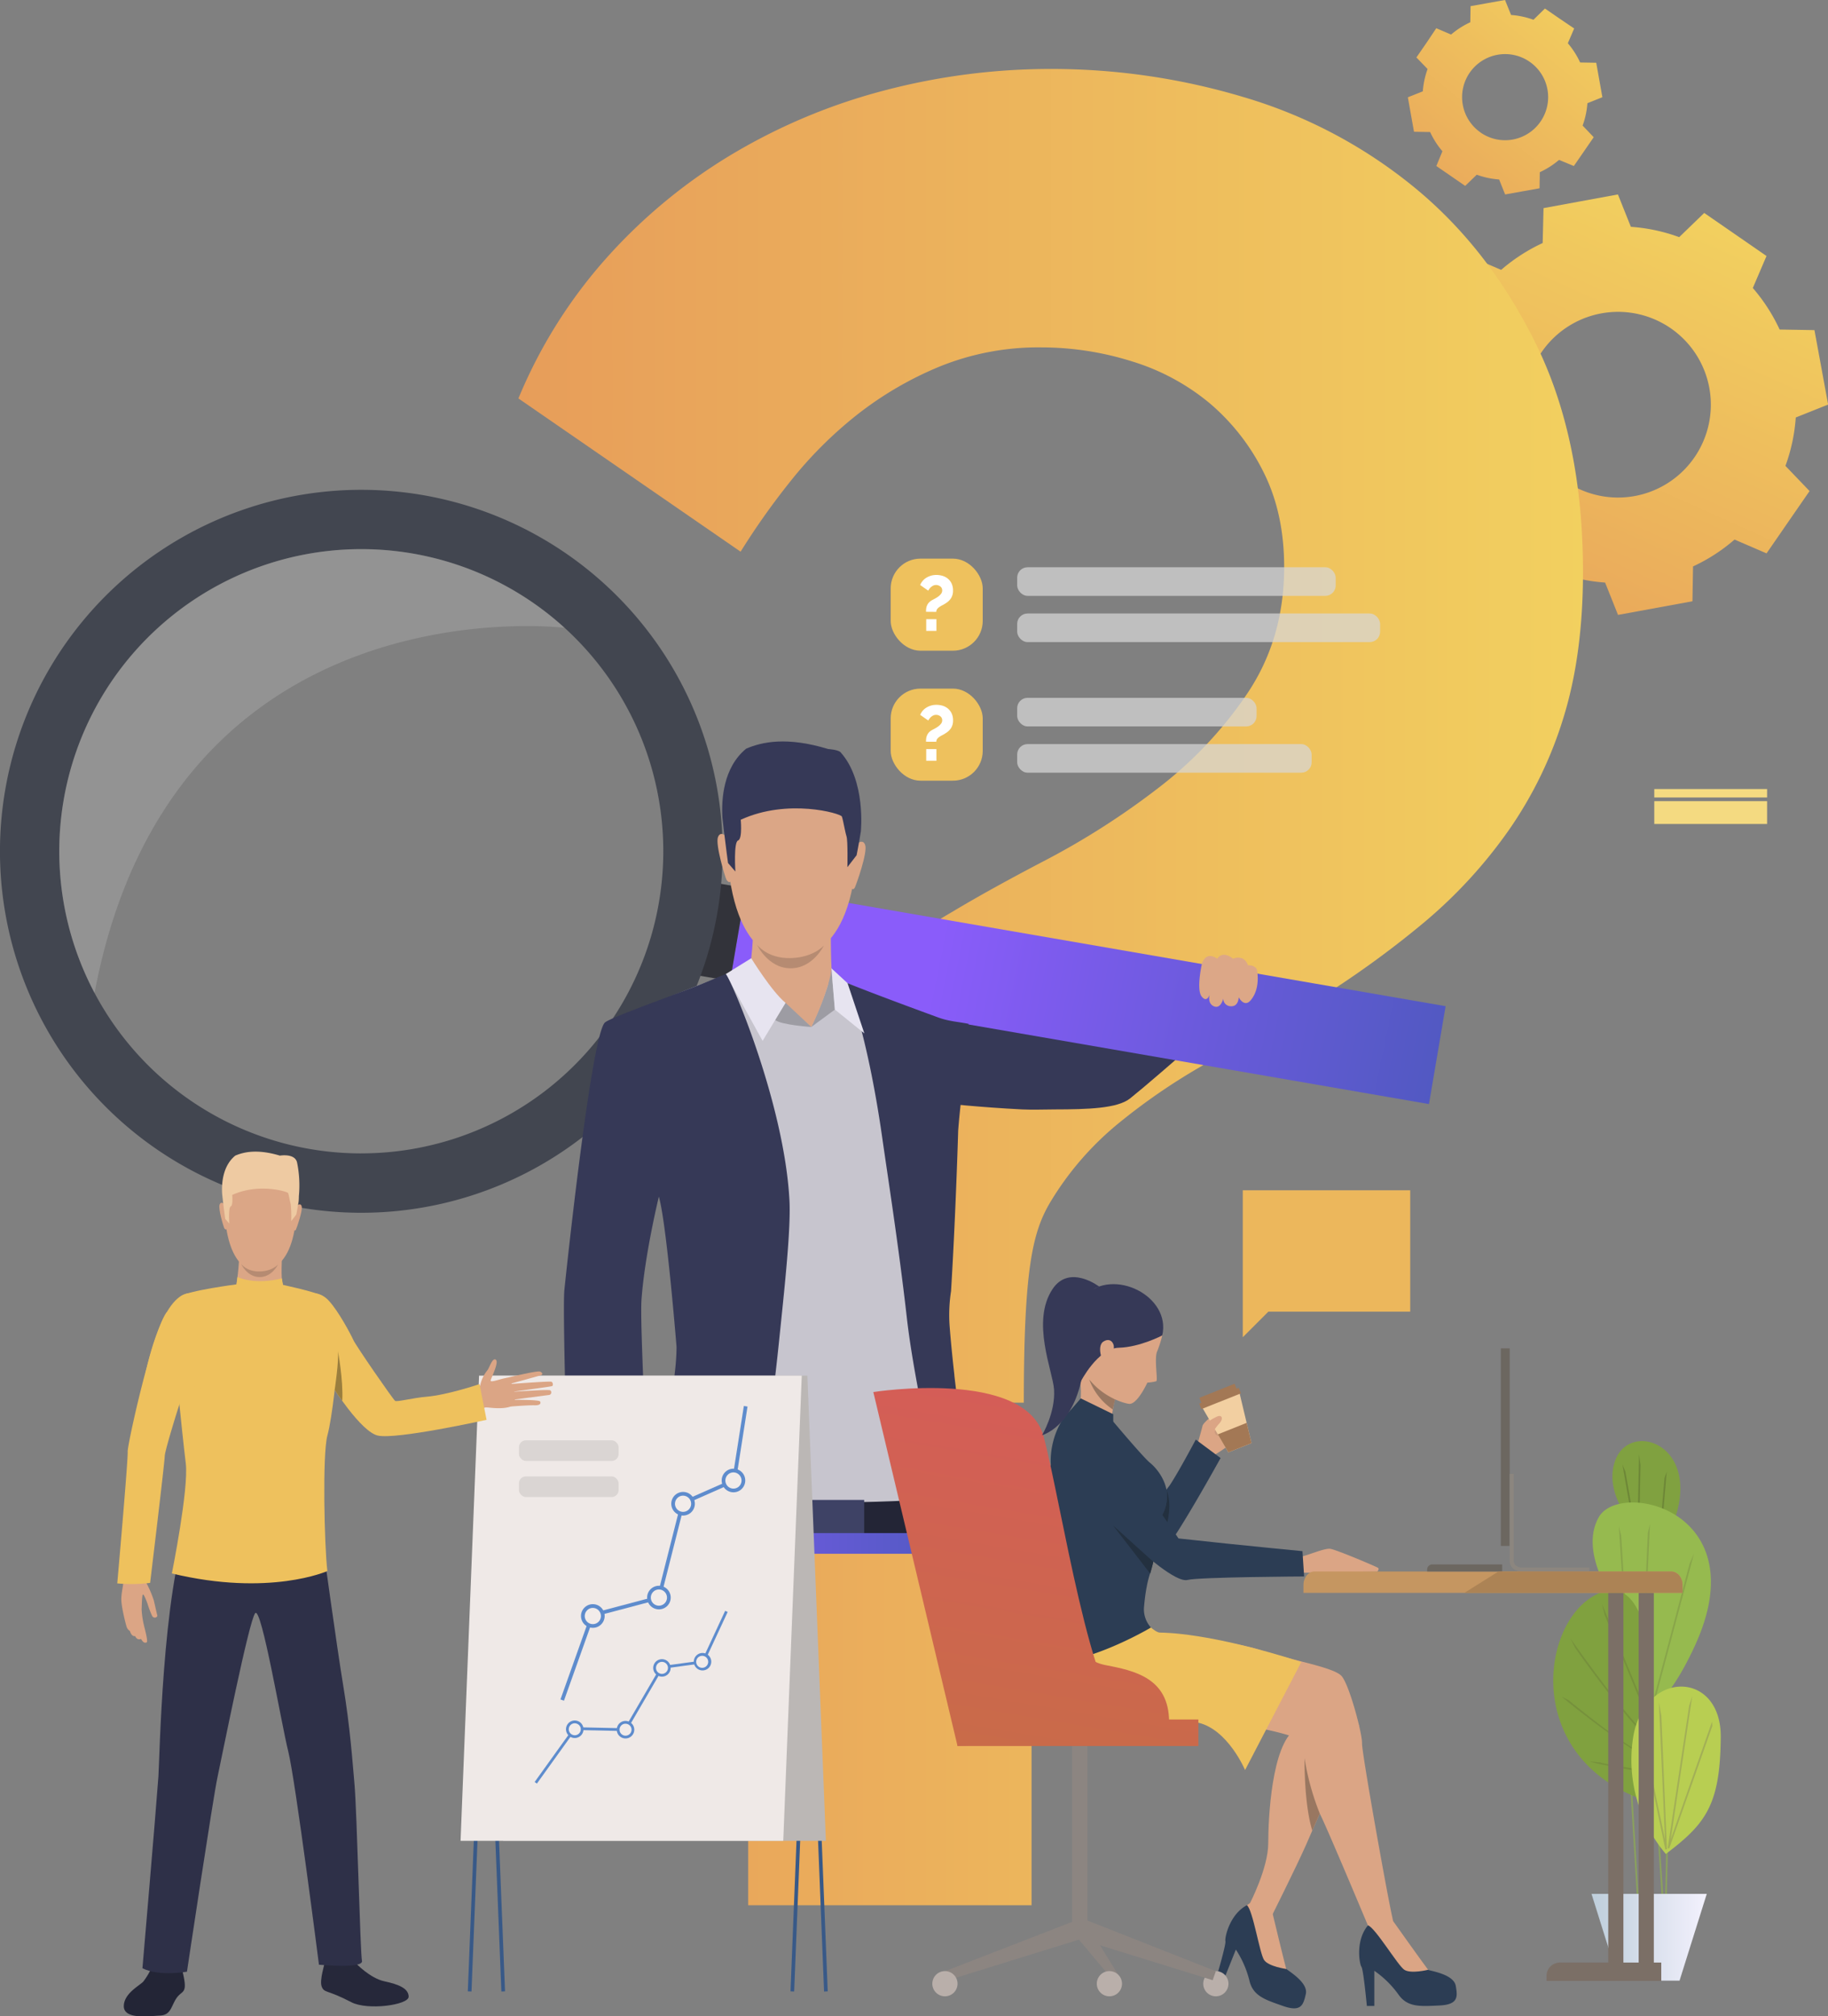 <svg viewBox="0 0 594.85 655.86" xmlns="http://www.w3.org/2000/svg" xmlns:xlink="http://www.w3.org/1999/xlink"><rect x="0" y="0" width="594.85" height="655.86" fill="#808080" stroke="none"/><filter id="a" color-interpolation-filters="sRGB" filterUnits="userSpaceOnUse" height="32766" width="37.5" x="517.89" y="-8519.93"><feFlood flood-color="#fff" result="bg"/><feBlend in="SourceGraphic" in2="bg"/></filter><mask id="b" height="32766" maskUnits="userSpaceOnUse" width="37.5" x="517.89" y="-8519.93"><g filter="url(#a)"/></mask><linearGradient id="c" gradientUnits="userSpaceOnUse" x1="517.89" x2="555.4" y1="630.15" y2="630.15"><stop offset="0" stop-color="#fff"/><stop offset=".99"/></linearGradient><linearGradient id="d" gradientUnits="userSpaceOnUse" x1="482.4" x2="554.33" y1="229.84" y2="69.6"><stop offset="0" stop-color="#e79d5a"/><stop offset="1" stop-color="#f2d05f"/></linearGradient><linearGradient id="e" x1="450.87" x2="516.42" xlink:href="#d" y1="79.72" y2="-1.32"/><linearGradient id="f" x1="168.7" x2="515.12" xlink:href="#d" y1="321.09" y2="321.09"/><linearGradient id="g" gradientUnits="userSpaceOnUse" x1="304.33" x2="494.51" y1="313.41" y2="352.26"><stop offset="0" stop-color="#8a5cfa"/><stop offset=".54" stop-color="#655ad6"/><stop offset=".99" stop-color="#4a59ba"/></linearGradient><linearGradient id="h" gradientUnits="userSpaceOnUse" x1="176.27" x2="330.9" y1="502.04" y2="502.04"><stop offset="0" stop-color="#8a5cfa"/><stop offset=".99" stop-color="#4a59ba"/></linearGradient><linearGradient id="i" gradientUnits="userSpaceOnUse" x1="517.89" x2="555.4" y1="630.15" y2="630.15"><stop offset="0" stop-color="#becedb"/><stop offset="1" stop-color="#f3f1fd"/></linearGradient><filter id="j" color-interpolation-filters="sRGB" filterUnits="userSpaceOnUse" height="28.22" width="37.5" x="517.89" y="616.04"><feFlood flood-color="#fff" result="bg"/><feBlend in="SourceGraphic" in2="bg"/></filter><mask id="k" height="28.22" maskUnits="userSpaceOnUse" width="37.5" x="517.89" y="616.04"><g filter="url(#j)" mask="url(#b)"><path d="m555.4 616s-19.5 3.07-19.5 28.22h-9.15l-8.86-28.22z" fill="url(#c)"/></g></mask><linearGradient id="l" gradientUnits="userSpaceOnUse" x1="517.89" x2="555.4" y1="630.15" y2="630.15"><stop offset="0" stop-color="#9d9eaa"/><stop offset=".99" stop-color="#7ab3fb"/></linearGradient><linearGradient id="m" gradientUnits="userSpaceOnUse" x1="347.8" x2="372.08" y1="581.27" y2="436.8"><stop offset="0" stop-color="#c86c48"/><stop offset="1" stop-color="#d75a5a"/></linearGradient><linearGradient id="n" x1="360.11" x2="384.39" xlink:href="#m" y1="583.34" y2="438.87"/><linearGradient id="o" x1="314.71" x2="338.99" xlink:href="#m" y1="575.71" y2="431.24"/><path d="m581 151.54a57.22 57.22 0 0 0 3.36-15.74l10.53-4.2-2.22-12.11-2.23-12.11-11.33-.19a57.68 57.68 0 0 0 -8.73-13.51l4.46-10.41-10.13-7-10.14-7-8.14 7.87a57.16 57.16 0 0 0 -15.73-3.36l-4.21-10.53-12.1 2.22-12.11 2.23-.28 11.35a57.89 57.89 0 0 0 -13.51 8.73l-10.4-4.46-7 10.13-7 10.14 7.87 8.14a57.89 57.89 0 0 0 -3.36 15.73l-10.52 4.21 2.22 12.1 2.22 12.11 11.33.2a57.61 57.61 0 0 0 8.74 13.51l-4.42 10.41 10.14 7 10.13 7 8.14-7.86a58 58 0 0 0 15.74 3.36l4.2 10.52 12.11-2.22 12.11-2.22.19-11.33a57.41 57.41 0 0 0 13.51-8.74l10.41 4.49 7-10.14 7-10.13zm-71.61 4.94a30.19 30.19 0 1 1 42-7.71 30.18 30.18 0 0 1 -42.04 7.71z" fill="url(#d)"/><path d="m515 40.85a26.85 26.85 0 0 0 1.56-7.28l4.87-1.95-1-5.6-1-5.61-5.24-.09a27 27 0 0 0 -4-6.25l2.06-4.81-4.82-3.26-4.69-3.23-3.74 3.66a26.77 26.77 0 0 0 -7.28-1.56l-1.97-4.87-5.61 1-5.6 1-.09 5.24a26.83 26.83 0 0 0 -6.25 4l-4.82-2.06-3.23 4.82-3.24 4.69 3.64 3.76a26.9 26.9 0 0 0 -1.55 7.26l-4.87 1.94 1 5.61 1 5.6 5.25.09a26.71 26.71 0 0 0 4 6.25l-1.98 4.8 4.69 3.23 4.69 3.24 3.77-3.64a26.75 26.75 0 0 0 7.28 1.55l1.95 4.87 5.6-1 5.61-1 .08-5.24a26.89 26.89 0 0 0 6.26-4l4.81 1.99 3.24-4.68 3.23-4.69zm-33.14 2.29a14 14 0 1 1 19.43-3.57 14 14 0 0 1 -19.46 3.57z" fill="url(#e)"/><path d="m404.41 387.17h54.49v39.49h-46.17l-8.32 8.32z" fill="#ecb75c"/><path d="m241.8 456.26c0-57.21 4.43-81.59 13.3-103.19s27.12-40.42 54.82-56.49q12.46-7.47 30.74-17a249 249 0 0 0 35.72-22.85 130.93 130.93 0 0 0 29.5-31.15q12-17.85 12-41.12 0-17.44-6.64-30.74a70.47 70.47 0 0 0 -17.45-22.43 72.57 72.57 0 0 0 -25.34-13.71 98.29 98.29 0 0 0 -29.45-4.58 85.47 85.47 0 0 0 -33.23 6.23 113.25 113.25 0 0 0 -27 15.78 132.93 132.93 0 0 0 -21.6 21.6 236.85 236.85 0 0 0 -16.17 22.84l-72.3-49.85a161 161 0 0 1 28.66-45.69 175.57 175.57 0 0 1 40.71-33.65 190.7 190.7 0 0 1 49.42-20.76 213 213 0 0 1 54.83-7.07 217.73 217.73 0 0 1 62.31 9.14 158.24 158.24 0 0 1 55.24 29.08q24.5 19.93 39.88 51.09t15.37 74.35q0 26.6-6.23 46.94a130.86 130.86 0 0 1 -17.89 36.97 155.9 155.9 0 0 1 -27.42 29.9 311.7 311.7 0 0 1 -35.72 25.76q-16.63 10-33.23 19.1a200 200 0 0 0 -30.32 20.36 98.83 98.83 0 0 0 -22.43 25.75c-5.82 9.7-8.72 21.47-8.72 65.39zm1.67 163.48v-114.64h92.21v114.64z" fill="url(#f)"/><path d="m406.65 323.62s-30 26.58-38.91 33.68c-4.11 3.28-13.87 3.55-24.34 3.57-3.44 0-7.34.17-10.78 0-13.76-.69-25.69-2-25.69-2s-35.66 1.85-33.93-20.27c0 0 4.15-6.7 9.48-8.23 4.91-1.41 28.75 2.5 32.64 2.67 4.3.18 34.13 6 35.21 5.81 1.38-.23 14.17-7.74 21-11.9 10.44-6.35 20.36-11.46 20.36-11.46z" fill="#363957"/><path d="m465 359.13-227.56-39.32 5.43-31.85 227.55 39.33z" fill="url(#g)"/><path d="m230.08 287.72h10.15v30.63h-10.15z" fill="#32333a" transform="matrix(.986 .168 -.168 .986 54.21 -35.17)"/><path d="m117.58 159.33a117.58 117.58 0 1 0 117.57 117.58 117.58 117.58 0 0 0 -117.57-117.58zm0 215.85a98.25 98.25 0 0 1 -86.81-52.18 98.28 98.28 0 1 1 86.81 52.17z" fill="#424650"/><path d="m183.71 204.22s-127.53-15.8-152.94 118.78a98.28 98.28 0 0 1 152.94-118.78z" fill="#c0c0c0" opacity=".3"/><path d="m188.85 492.26s11.61 3.53 16.48 2.63 2.4-60.57 2.59-73c.15-10.08 5.66-36.67 5.66-36.67a0 0 0 0 1 0 0s0 0 0 .05c.54 2 8 29.59 8.24 42.85.27 13.76-1.79 66.41-1.79 66.41l20.5 2 58.92 1.45 12.3-1.45s-1.47-22.52-2-33.21c-.34-6.8-1.66-19-1.32-30.82 0 0-.21-12.49 1-17.87.17-23.63 1.57-47.19 1.57-47.19q1.18-16.15 1.67-30.23c-2.6-1.37-5.72-3-8.22-4.17-7.74-3.68-18.51-8.64-25.43-11.81-4.05-1.86-8-3.22-8-3.22s-27.64-2.65-29.88-2.51a70.28 70.28 0 0 0 -8.69 3c-9.8 3.72-28.7 11.29-31.71 13.46-4.41 3.15-13.74 78.22-14.16 83.47-.73 9.44 2.27 76.83 2.27 76.83z" fill="#c7c5ce"/><path d="m310 487.19s-40.44 3.44-75.86 0v11.62s53.19 7.69 77.64-2.21z" fill="#232536"/><path d="m318.24 498.68c-2.54-13.82-5.25-31.15-7.2-47.15v-.07c-.16-1.35-.33-2.71-.48-4.06a1.38 1.38 0 0 0 0-.2c-.64-5.67-1.18-11.09-1.56-16.05a50.53 50.53 0 0 1 .48-11.17c1.55-25.41 2.32-52.19 2.32-52.19.81-11 3.06-25.21 3.37-34.76-3.76-.73-6.24-.79-9.67-2 0 0-22.17-8.07-30-11.36 0 0 6.58 15.47 11.53 50 1.89 13.26 5.4 35.6 8 58.4 1 9 2.65 18.09 4.24 26.66s3.09 16.63 3.84 23.51c.5 4.66 1.32 12.26 2.19 20.41.14 1.25.26 2.5.41 3.77h13.27c-.27-1.2-.51-2.42-.74-3.74z" fill="#363957"/><path d="m273.43 327.76s.74 10.57-8.21 10.82-16.05-8.35-16.05-8.35l14.83 3.83 9-7.66z" fill="#c7c5ce"/><g fill="#dba686"><path d="m261.35 246.74s20.52 3.46 17 35.58-21.59 29.3-22.8 29.25-18.22.39-19.12-38.89c.04 0-.22-29.04 24.92-25.94z"/><path d="m270.34 302.26s0 13.23.54 16.1c.59 3.08-16.47 12-27.49 1.61 0 0 2.23-14.45 1.54-19.56s25.41 1.85 25.41 1.85z"/><path d="m278.47 274.84s2.28-2.38 3.08.06-2.89 12.77-3.36 13.77c0 0-.42.94-1 .41s1.28-14.24 1.28-14.24z"/><path d="m236.71 272.38s-2.18-2.47-3.08-.07 2.38 13.22 2.79 13.89c0 0 .71 1.11 1.26.61s-.97-14.43-.97-14.43z"/></g><path d="m280.12 270.51c-.71 4.4-1.37 7.67-1.37 7.67l-3 3.9s.18-8.63-.28-10c-.17-.52-.38-1.43-.58-2.41-.35-1.63-.7-3.46-.94-4.07-.38-1-17.59-6-32.91 1.05 0 0 .13 1.33.12 2.81 0 1.72-.19 3.65-1 3.94-1.47.54-.86 10.09-.86 10.09l-2.39-2.75s-.69-5-1.37-10.73c-.16-1.34-.31-2.72-.46-4.08-.35-5.77.22-16.25 7.74-22.41 5.07-2.17 13.17-4 26.66.12 0 0 3.1.2 4 1 8.4 9.27 6.64 25.87 6.64 25.87z" fill="#363957"/><path d="m246.34 307.28s3.27 4.54 10.88 4.37 10.91-4.14 10.91-4.14-3.6 7.54-10.95 7.46-10.84-7.69-10.84-7.69z" fill="#b68b72"/><path d="m271.68 328.4-7.68 5.66s6.4-13.63 6.54-19.09z" fill="#9d9ca3"/><path d="m270.56 314.97 5.24 4.84 5.47 16.34-9.59-7.75z" fill="#e7e4f0"/><path d="m269.6 319.84a89.51 89.51 0 0 1 -5.6 14.22s-8-7-10.56-9.54 16.16-4.68 16.16-4.68z" fill="#dba686"/><path d="m255.62 326.2 8.4 7.86s-9.94-.66-11.79-2.31z" fill="#9d9ca3"/><path d="m244.46 311.7s6.73 10.93 11.16 14.5l-7.46 12.38-12-21.73z" fill="#e7e4f0"/><path d="m256.9 390.54c-1.62-31.33-18.74-71.5-20.7-73.69-1.52.58-6.89 2.83-8.57 3.5-9.26 3.66-28.14 10.34-30.69 12.17-4.42 3.16-12.76 81.87-13.29 87.12-.72 7.2 1.52 76 1.52 76a175.24 175.24 0 0 0 18.45 3.05 23.57 23.57 0 0 0 3.59.07c-.43 1.27-.84 2.51-1.25 3.7h40.25c.12-1.23.25-2.49.37-3.77.49-5.06 1-10.46 1.59-16.1 1.47-14.68 3.48-28.38 5.3-45.93 1.69-16.46 3.93-36.58 3.43-46.12zm-48.13 31.93c1.09-14.66 5.63-33.22 5.63-33.22 2.54 8.79 5.75 48.82 5.75 48.82 0 12.57-5 34.27-10.27 52.11 1.04-17.93-1.78-58.73-1.11-67.71z" fill="#363957"/><path d="m209.52 454.7-.25 44v3.77h-15.88c-2.53-.7-5.28-1.59-8.22-2.66v-1.11l-.95-70.36z" fill="#363957"/><path d="m262.15 487.9h19.06v14.17h-19.06z" fill="#3e4265"/><path d="m391.09 313.59s-1.85 8.24-.07 10.53 2.62-.65 2.62-.65-.87 2.89 1.38 3.86 3.05-2.52 3.05-2.52a2.44 2.44 0 0 0 2.47 2.5c2.55.13 2.54-2.92 2.54-2.92s1.77 3.42 3.84 1.05c3.48-4 2.09-10.07 2.09-10.07s-.47-1.43-2.92-1.39c0 0-.93-3.59-4.87-2.13 0 0-3.18-2.88-5.12 0 0 .02-3.56-2.85-5.01 1.74z" fill="#dca787"/><path d="m176.27 498.68h154.63v6.73h-154.63z" fill="url(#h)"/><g fill="#dba686"><path d="m86.8 377.67s11.35 1.91 9.42 19.68-11.94 16.21-12.61 16.18-10.08.22-10.61-21.53c0 0-.11-16 13.8-14.33z"/><path d="m91.77 408.68s-.44 7.36.25 9-9.07 6.57-15.16.83c0 0 1.23-8 .85-10.81s14.06.98 14.06.98z"/><path d="m96.45 392.33s1.26-1.32 1.7 0-1.59 7.17-1.85 7.61c0 0-.24.52-.53.23s.68-7.84.68-7.84z"/><path d="m73.16 391.85s-1.2-1.37-1.7 0 1.32 7.31 1.54 7.68c0 0 .39.61.7.34s-.54-8.02-.54-8.02z"/></g><path d="m78.49 411.16s1.81 2.51 6 2.42 6-2.29 6-2.29-2 4.17-6.06 4.12-5.94-4.25-5.94-4.25z" fill="#b68b72"/><path d="m49.49 639.7a23.54 23.54 0 0 1 -2.86 4.87c-1.3 1.38-6.31 3.85-6.34 8 0 4.45 8.44 3.21 11.76 3.05s3.56-2.54 5-5.06 2.8-2.1 3.06-4.13-1.11-6.62-1.11-6.62z" fill="#232536"/><path d="m49.35 638.41-.24 2.11a18.37 18.37 0 0 0 10.14.18l-.25-2.88z" fill="#525686"/><path d="m258.43 647.8-1.19-.05 6-150.68h-103.81l-6 150.73-1.2-.05 6.05-151.87h106.21z" fill="#385988"/><path d="m268.16 647.8-6.01-150.73h-103.81l6 150.68-1.19.05-6.05-151.92h106.2l6.05 151.87z" fill="#385988"/><path d="m163.75 598.78h105l-6.02-151.31h-105.01z" fill="#bbb7b5"/><path d="m254.88 598.78h-105.01l6.02-151.31h105.01z" fill="#efe9e7"/><path d="m183.52 553.2-1.14-.41 9.95-27.92 21.58-5.71 7.76-30.65 16.65-7.35 3.74-23.83 1.19.19-3.83 24.48-16.72 7.38-7.79 30.77-21.65 5.73z" fill="#5e8ccd"/><path d="m216.92 517.6a3.24 3.24 0 1 1 -4.56-.45 3.24 3.24 0 0 1 4.56.45z" fill="#f2ecea"/><path d="m216.85 522.63a3.84 3.84 0 1 1 .54-5.41 3.85 3.85 0 0 1 -.54 5.41zm-4.1-5a2.63 2.63 0 1 0 3.7.37 2.62 2.62 0 0 0 -3.7-.38z" fill="#5e8ccd"/><path d="m224.78 487.08a3.24 3.24 0 1 1 -4.56-.45 3.24 3.24 0 0 1 4.56.45z" fill="#f2ecea"/><path d="m224.71 492.11a3.84 3.84 0 1 1 .54-5.41 3.86 3.86 0 0 1 -.54 5.41zm-4.1-5a2.63 2.63 0 1 0 3.7.37 2.63 2.63 0 0 0 -3.7-.38z" fill="#5e8ccd"/><path d="m241.18 479.52a3.24 3.24 0 1 1 -4.56-.45 3.24 3.24 0 0 1 4.56.45z" fill="#f2ecea"/><path d="m195.42 523.6a3.24 3.24 0 1 1 -4.56-.46 3.24 3.24 0 0 1 4.56.46z" fill="#f2ecea"/><path d="m195.35 528.63a3.85 3.85 0 1 1 .54-5.42 3.85 3.85 0 0 1 -.54 5.42zm-4.1-5a2.63 2.63 0 1 0 3.7.37 2.63 2.63 0 0 0 -3.7-.39z" fill="#5e8ccd"/><rect fill="#dad5d3" height="6.72" rx="2.27" width="32.43" x="168.87" y="480.24"/><rect fill="#dad5d3" height="6.72" rx="2.27" width="32.43" x="168.87" y="468.5"/><path d="m241.11 484.55a3.84 3.84 0 1 1 .54-5.41 3.86 3.86 0 0 1 -.54 5.41zm-4.1-5a2.63 2.63 0 1 0 3.7.37 2.63 2.63 0 0 0 -3.71-.38z" fill="#5e8ccd"/><path d="m174.71 580.16-.73-.52 12.8-17.82 16.52.35 11.79-20.2 13.35-1.82 7.53-16.18.82.37-7.74 16.63-13.4 1.83-11.84 20.29-16.58-.36z" fill="#5e8ccd"/><path d="m205.76 561.69a2.4 2.4 0 1 1 -3.15-1.26 2.4 2.4 0 0 1 3.15 1.26z" fill="#f2ecea"/><path d="m204.67 565.25a2.85 2.85 0 1 1 1.5-3.74 2.84 2.84 0 0 1 -1.5 3.74zm-1.89-4.41a1.95 1.95 0 1 0 2.56 1 2 2 0 0 0 -2.56-1z" fill="#5e8ccd"/><path d="m217.59 541.59a2.39 2.39 0 1 1 -3.14-1.26 2.4 2.4 0 0 1 3.14 1.26z" fill="#f2ecea"/><path d="m216.51 545.15a2.84 2.84 0 1 1 1.5-3.74 2.85 2.85 0 0 1 -1.5 3.74zm-1.89-4.41a2 2 0 0 0 -1 2.56 1.95 1.95 0 1 0 1-2.56z" fill="#5e8ccd"/><path d="m230.81 539.57a2.4 2.4 0 1 1 -3.15-1.26 2.41 2.41 0 0 1 3.15 1.26z" fill="#f2ecea"/><path d="m189.24 561.55a2.4 2.4 0 1 1 -3.15-1.26 2.4 2.4 0 0 1 3.15 1.26z" fill="#f2ecea"/><path d="m188.15 565.11a2.85 2.85 0 1 1 1.5-3.74 2.84 2.84 0 0 1 -1.5 3.74zm-1.88-4.41a1.95 1.95 0 1 0 2.55 1 2 2 0 0 0 -2.55-1z" fill="#5e8ccd"/><path d="m229.72 543.13a2.84 2.84 0 1 1 1.5-3.74 2.84 2.84 0 0 1 -1.5 3.74zm-1.88-4.41a1.95 1.95 0 1 0 1.53 3.58 1.95 1.95 0 0 0 -1.53-3.58z" fill="#5e8ccd"/><path d="m152.68 453.2s3.43-1.07 3.7-3.1a11.58 11.58 0 0 1 2.26-4.42c.64-.85 1.62-4.19 2.7-3.39s-1.35 5.57-1.66 6.68 4.37-1 5.53-.71 4.2 8.24.82 9.31-7.7 0-8.26.29a20.69 20.69 0 0 1 -2.43.88z" fill="#dba585"/><path d="m164.36 448.32s10.56-2.59 11.41-2.17 1 1 0 1.28l-10.14 2.8s13-1 13.8-.78c.45.11.72 1.22.21 1.42s-13.36 1.9-13.36 1.9 12.16-.88 12.76-.53a.84.84 0 0 1 -.38 1.52l-12.14 1.58s8.89-.09 9.22.51c.2.36.48 1.31-1.81 1.26s-7.72.4-7.72.4z" fill="#dba585"/><path d="m102.49 441.81s2.75 4.84 6.42 10.29l1 1.52q.72 1 1.47 2.07c.59.82 1.19 1.63 1.8 2.42 3.41 4.41 7 8.17 9.71 8.84 5.88 1.44 35.44-5.11 35.44-5.11l-2.29-11.62s-10.36 3.53-17.29 4.11c-4.24.35-9.54 1.74-10.17 1.35s-12.72-17.88-13.58-19.77-4.75-9.28-8-12.82-6.89-2.19-6.89-2.19c-9.96 6.45 2.38 20.91 2.38 20.91z" fill="#eec15d"/><path d="m115.85 638.66s4.57 4.81 9.21 5.81 7.89 2.29 7.92 5-13.35 4.57-18.66 1.8c-7.93-4.15-8.73-2.9-9.61-5s1.05-7.61 1-8.27c-.07-.74 10.14.66 10.14.66z" fill="#26283a"/><path d="m115.34 636.37a19 19 0 0 1 .51 2.29c-.09.05-10.46 1.21-10.14-.59.25-1.46.61-3.05.61-3.05z" fill="#486b89"/><path d="m104.88 501.32s4.8 34.87 6.76 46.66c2.3 13.79 3.07 25.18 3.71 32.31.81 9 1.87 54.9 2.44 57.53s-14 1.26-14 1.26-7.62-59.88-10-69.43c-2.23-8.9-8.72-47.34-10.75-44.91s-10.75 46.26-12.26 53.31-9.94 63.3-9.94 63.3-9 1.64-14.49-1.12c0 0 4.24-49.23 5.2-62.39.37-5 1.26-60.11 9.74-82.3 4.48-11.73 43.59 5.78 43.59 5.78z" fill="#2e3048"/><path d="m90.79 417.67s12.71 2.63 14.22 4 4.52 15.34 4.69 19.22-1.53 20.07-3.17 26.09-1 35.7 0 44.05c0 0-18.82 8.43-50.6.78 0 0 5.53-27.5 4.53-35.76-1.29-10.59-3.83-36.57-3.83-36.57s-.08-15.89 2.16-17.78 18.72-4 18.72-4z" fill="#eec15d"/><path d="m66 420.9s8 2.19 3.58 16.8c-3.43 11.44-3.9 13.9-3.9 13.9l-18.4-4.6s4.7-24.17 13.49-26.25c0 .01 3.48-.62 5.23.15z" fill="#eec15d"/><path d="m108.91 452.1 1 1.52q.72 1 1.47 2.07c.37-6.81-1.42-16.25-1.42-16.25.38 3.17-1.05 12.66-1.05 12.66z" fill="#9a7e3e"/><path d="m91.71 415.82s-7.85 2.31-14.43-.41l-.46 3.22s8.83 3.35 15.72 1.82z" fill="#eec15d"/><path d="m46.68 510.54s.67 4.11 1.22 4.88a34.69 34.69 0 0 1 2.15 5.15c.14.54 1 4.41 1.14 4.9s-1 1.22-1.68.17a32.06 32.06 0 0 1 -1.51-4c-.3-.81-1.25-3.38-1.54-2.92s-.32 3.86-.38 4.73a28.56 28.56 0 0 0 .64 4.71c.23 1.12 1.58 5.83 1 6.07s-1.1.15-1.83-1.13c0 0-1.24.65-1.9-.91 0 0-1.1.37-1.72-1.66a2.66 2.66 0 0 1 -1-1.17c-.28-.73-1.88-6.92-1.79-9.42s.72-4.24.66-6a47.81 47.81 0 0 0 -.86-5.58z" fill="#dba585"/><path d="m48.85 514.88a49.32 49.32 0 0 1 -10.69.16s3.57-40.52 3.39-42.81c-.17-2.11 8.18-39.76 12.76-45.46l7 22c-.53-.17-7.59 22.45-7.69 24.78-.15 3.14-4.77 41.33-4.77 41.33z" fill="#eec15d"/><path d="m97.26 389.06a36.79 36.79 0 0 0 -.61-11c-.76-3-5.57-2.16-5.57-2.16-7.33-2.2-11.74-1.19-14.52 0-4.16 3.4-4.47 9.2-4.28 12.39.08.76.17 1.52.25 2.26.38 3.18.76 5.94.76 5.94l1.32 1.51s-.34-5.28.48-5.58c.43-.16.54-1.23.54-2.18s-.06-1.55-.06-1.55c8.47-3.91 18-1.13 18.2-.59.13.34.33 1.36.52 2.26.11.54.23 1 .32 1.33a44.13 44.13 0 0 1 .16 5.52l1.65-2.16s.21-1 .48-2.58c.09-.5.18-1.06.28-1.66 0 .01.07-.66.08-1.75z" fill="#eecaa2"/><path d="m539.28 570.28h.55v46.73h-.55z" fill="#8aa15d" transform="matrix(.998 -.067 .067 .998 -38.79 37.72)"/><path d="m529.09 489.45h.55v126.69h-.55z" fill="#8aa15d" transform="matrix(.998 -.06 .06 .998 -32.4 32.96)"/><path d="m536.37 471.2h.55v147.53h-.55z" fill="#8aa15d"/><path d="m498.52 573.22h88.35v.55h-88.35z" fill="#8aa15d" transform="matrix(.023 -1 1 .023 -42.86 1103.17)"/><path d="m536.32 501.38s-15.32-13.08-10.78-26.13 27-6 19.88 17.56a16.21 16.21 0 0 1 -9.1 8.57z" fill="#80a140"/><path d="m541 494.8-.54-.05 1.19-14 .72-2.08z" fill="#6d8737"/><path d="m533.46 495.14-.55-.01.45-22.13.48 3.52z" fill="#6d8737"/><path d="m530.62 491.53-2.67-15.18.97 2.32 2.24 12.77z" fill="#6d8737"/><path d="m526.63 522.85s-13.29-17.21-6.37-29.36 51.44-2.11 31.31 41.76-35.68 14.36-35.68 14.36z" fill="#96ba4f"/><path d="m538.27 554.18-.53-.14 12.08-45.44 1.44-3.28z" fill="#88a54a"/><path d="m534.45 549.85-.55-.02 2.33-51.21.68-2.89z" fill="#88a54a"/><path d="m529.09 533.06-2.29-36.62.75 3.08 2.08 33.5z" fill="#88a54a"/><path d="m536.64 538.31s-2-29.51-18.93-18.64-21.12 53.49 18.93 66.44z" fill="#80a13f"/><path d="m539.3 566.68-17.15-41.43-.85-3.5 18.5 44.72z" fill="#76913c"/><path d="m542.09 569.61c-1.54-.06-4.07-2-7.74-5.86-2.86-3-6.39-7.22-10.47-12.48-7-8.95-11.23-15.14-11.29-15.23l-1.59-3.15c.07.09 6.32 9.11 13.27 18 11.56 14.87 16.06 18.06 17.8 18.13z" fill="#76913c"/><path d="m544.65 575.17c-3.53 0-10.75-3.92-21.46-11.65-8-5.75-15-11.56-15-11.62l2.2 1.08c2.68 2.17 26.13 21.64 34.3 21.64z" fill="#76913c"/><path d="m520.71 573.28c.42.23 3 .66 9.59 1.8 3.68.63 12.66 2.12 16.52 2.21v.55c-3.94-.1-13.1-1.62-16.85-2.27-3.05-.52-6.14-1.1-8.48-1.57-3.74-.76-3.88-.9-4-1z" fill="#76913c"/><path d="m542.08 603.06a47.44 47.44 0 0 1 -10.72-37.39c3.28-22.65 28.77-22.62 28.59-.62s-4.8 28.12-17.87 38.01z" fill="#b8ce52"/><path d="m543.18 601.28-.49-.13 6.98-46.31 1-3.11-6.98 46.51 13.42-38.23.1 1.41z" fill="#a2af56"/><path d="m541.93 601.63-7.49-35.84-.06-2.76 7.43 35.27-1.99-44.66.81 4.57 1.81 43.27z" fill="#a2af56"/><path d="m555.4 616.04-8.86 28.22h-19.79l-8.86-28.22z" fill="url(#i)"/><g mask="url(#k)"><path d="m555.4 616s-19.5 3.07-19.5 28.22h-9.15l-8.86-28.22z" fill="url(#l)"/></g><path d="m419.12 505.7a36.66 36.66 0 0 0 4.16.6c1.35.05 7.57-2.77 9.56-2.51s15 5.79 15.57 6.19-.28 1.29-.28 1.29l-29.81.36z" fill="#dba585"/><path d="m348.88 566.12h4.98v62.89h-4.98z" fill="#8c8581"/><path d="m413.92 621.6a26.9 26.9 0 0 0 .95 6c.66 2.37 2 11.56 3.69 12.85s7.17 4.69 6.36 8.19-1.48 5.94-7.39 3.87-9.86-3.26-11-8.44a32.62 32.62 0 0 0 -4.37-9.91l-4.26 10.64-2.25-.9s3.4-11.47 3.11-12.5 1.56-10.14 8.71-12.39 6.45 2.59 6.45 2.59z" fill="#2c3d54"/><path d="m453.38 625a27.23 27.23 0 0 0 3.13 5.23c1.5 2 6.16 10 8.22 10.55s8.4 1.68 9 5.22.84 6.07-5.42 6.35-10.36.65-13.35-3.73a32.34 32.34 0 0 0 -7.74-7.56v11.44h-2.43s-1.12-11.91-1.77-12.75-2.34-10 3.45-14.75 6.91 0 6.91 0z" fill="#2c3d54"/><path d="m389.79 469.39s1.39-4.93 1.52-5.57 1.46-1.92 3.09-3.25a12.24 12.24 0 0 1 4.8-2.3 1.84 1.84 0 0 1 1.32.8 3.53 3.53 0 0 1 .66 1.68 2.14 2.14 0 0 1 1.14 1.74 1.89 1.89 0 0 1 .84 1.92 1.56 1.56 0 0 1 .77 1.55 14 14 0 0 0 -1.67 1.9 30.37 30.37 0 0 1 -6.43 5s-4.05 3.02-6.04-3.47z" fill="#dba585"/><path d="m341.06 477.87c2-3.18 4.58-4.61 12.91 1.14s6.37 4.63 8.36 6.46 10.73 6.39 10.73 6.39a78.09 78.09 0 0 0 7.55-8.68c2.75-4.06 8.51-14.91 8.51-14.91l8.07 6s-15.68 28.43-18.95 30.54-13.15-1.42-18.29-3.58-10.57-5-12.92-5.55-11.1-9.51-5.97-17.81z" fill="#2c3d54"/><path d="m398.76 458.61s-4.07 3.48-3.59 4.21a1.34 1.34 0 0 0 1.09.69l-1 2.2s.14 1.83 2.1 1.14c0 0 0 1.73 1.76.84 0 0 .48 1.15 1.39.89s3.44-2.62 3.44-2.62.31-.73-.77-1.55a1.85 1.85 0 0 0 -.84-1.92 2 2 0 0 0 -1.14-1.74s-.05-2.34-2-2.48c0 0-.27.19-.44.34z" fill="#c99a7d"/><path d="m379.86 495.14s1.64-5.94-.29-10.54c0 0 .74 4.76-1.35 8.15-1.51 2.45 1.64 2.39 1.64 2.39z" fill="#23303f"/><path d="m442.24 561.21s-7.45 16.75-12.76 28.71c-.89 2-1.73 3.88-2.45 5.52l-2 4.6c-3.38 7.61-11.7 24.21-11.7 24.21s-6.26.24-6.63-5.08c0 0 6-11.52 6-19.61s1.09-31.93 8.82-37.09c9.39-6.28 15.48-7.47 20.72-1.26z" fill="#dba585"/><path d="m373.4 529.37a8.74 8.74 0 0 0 2.9 1.94c1.33.36 23.55 2.05 33.82 5.43s23.92 5.56 26.46 8.46 6.76 18.84 6.64 21.86 9 53.92 10.16 57.89c.61 2.1-8.27 1.3-8.27 1.3s-12.6-30.07-15.3-35.63c-4.95-10.21-5.19-22.71-7-24.64s-22-6.28-33.59-6.28-37.57 1-40.34-.61-20.18-13.09-12.88-28.39 37.4-1.33 37.4-1.33z" fill="#dba585"/><path d="m423.46 540.6-18.3 35.16s-5.54-13.14-15.21-15.4-48.25-1-48.25-1-17.71-22.4-2.55-34.15 32.85 1.79 32.85 1.79 3.66 4 5.43 4.05 15.91-.05 46.03 9.55z" fill="#eec15d"/><path d="m464.73 640.73s-5.61 1.4-7.75 0-9.45-13.74-11.87-14.48c0 0 2.35-4.75 8.27-1.3 0 .05 9.76 13.72 11.35 15.78z" fill="#dba585"/><path d="m418.56 640.47s-5.72-.79-7.19-2.89-3.64-16.27-5.61-17.86c0 0 3.95-3.54 8.16 1.88 0 0 3.93 16.4 4.64 18.87z" fill="#dba585"/><path d="m363.46 452.8s-.34 1.12-.74 2.78c-.2.85-.41 1.84-.59 2.9-.51 2.91-.81 6.32-.06 8.59 0 0-6.2 2.15-11.1-6.62 0 0 2.11-9.44-.63-15.17s13.12 7.52 13.12 7.52z" fill="#dba585"/><path d="m362.87 455.17c-.2.85-.56 2.25-.74 3.31a20 20 0 0 1 -7.7-9.82 97.72 97.72 0 0 0 8.44 6.51z" fill="#997761"/><path d="m379.54 489.08c-1.31 6.05-4.74 6.37-4.54 10.84s1.55 4.85-.76 11.89a34.5 34.5 0 0 0 -1.06 4.18c0 .17-.07.34-.1.52-.15.81-.28 1.63-.39 2.44-.2 1.49-.35 2.95-.45 4.29a8.87 8.87 0 0 0 2.29 6.16s-22.62 13.54-38.14 11.6c0 0 4-16.89 6.23-22.69s1.55-32.62-.08-38.37c-2.4-8.49 2.4-21.22 9-22.88l10.18 4.71s10.25 12.24 12.55 14.09 6.59 7.08 5.27 13.22z" fill="#2c3d54"/><path d="m345.9 464.29c2.87-2.39 7-6.49 13.1 1.62s10.48 13.32 11.79 15.68 12.71 18.83 12.71 18.83l15.5 1.66c5.47.6 24.83 2.48 24.83 2.48l.55 8.23s-34.17.18-37.94 1.13-14.34-8.56-18.53-12.24-15.92-17.1-18-18.4-11.5-12.75-4.01-18.99z" fill="#2c3d54"/><path d="m429.48 589.92c-.89 2-1.73 3.88-2.45 5.52-2.74-8.81-2.52-23.52-2.52-23.52a83.94 83.94 0 0 0 4.97 18z" fill="#997761"/><path d="m311.59 559.32h78.37v8.62h-78.37z" fill="url(#m)"/><path d="m352.36 531.81s-2 8 7.33 9.8 20.74 4.14 20.74 18.49h-32.26z" fill="url(#n)"/><path d="m311.59 567.94-27.4-115.14s49.53-7.74 55.43 14.5 15.61 88.31 27.41 92.39-55.44 8.25-55.44 8.25z" fill="url(#o)"/><path d="m375.29 508s-.5 2.11-1 3.86l-12.09-15.66z" fill="#23303f"/><path d="m362.26 462.51v-2.49l-10.57-5.15-3.66 4.23z" fill="#2c3d54"/><path d="m399.75 645.25a4.1 4.1 0 1 1 -4.1-4.09 4.1 4.1 0 0 1 4.1 4.09z" fill="#b9afaa"/><path d="m307.49 641.19 1.04 2.92 43.83-13.58-2.1-5.91z" fill="#8c8581"/><path d="m395.65 641.19-1.04 2.92-43.84-13.58 1.93-6.28z" fill="#8c8581"/><path d="m364.76 643.8v3.4l-13.99-16.67 1.93-6.28z" fill="#8c8581"/><path d="m365.11 645.25a4.1 4.1 0 1 1 -4.1-4.09 4.09 4.09 0 0 1 4.1 4.09z" fill="#b9afaa"/><path d="m311.59 645.25a4.1 4.1 0 1 1 -4.1-4.09 4.1 4.1 0 0 1 4.1 4.09z" fill="#b9afaa"/><path d="m403.11 452.09 2.56 10.74 1.57 6.59-7.53 3.01-3.41-5.86-5.55-9.54z" fill="#f2cfa1"/><path d="m405.67 462.83 1.57 6.59-7.53 3.01-3.41-5.86z" fill="#a37855"/><path d="m390.22 451.99h12.33v2.43h-12.33z" fill="#a37855" transform="matrix(.929 -.371 .371 .929 -139.92 179.55)"/><path d="m390.02 453.63h13.85v1.92h-13.85z" fill="#a37855" transform="matrix(.929 -.371 .371 .929 -140.39 179.85)"/><path d="m391.37 463.88a18.16 18.16 0 0 1 4.81-3.16c.47-.16.95-.23 1.27.15s.19 1.33-.94 2.45a13.57 13.57 0 0 0 -2.06 3.11s-1.45.82-3.08-2.55z" fill="#dba585"/><path d="m357.09 418.75c-4.67 1-1.89 12.76-5 29.14s-13 18.95-13 18.95 4.39-7.27 3.91-14.86c-.38-5.94-7.57-22.13-.46-32.72 5.49-8.17 15.16-.75 15.16-.75z" fill="#363957"/><path d="m364.84 419.71c4.2.28 13.22 3.45 13.37 14.68a35 35 0 0 1 -1.67 5.21c-1 2.26.31 9.41-.28 9.69a15.06 15.06 0 0 1 -2.9.45s-3.31 7.27-6 6.9-12.36-3.64-16.04-13.54-3.44-24.53 13.52-23.39z" fill="#dba585"/><path d="m378.21 434.39s-7.31 3.84-14.15 4-12.44 11.11-12.44 11.11-8.28-18.57 1.2-28 28.35.17 25.39 12.89z" fill="#363957"/><path d="m362.46 438.32c.12-1.31-1.11-3.43-3.45-1.9s-.18 8.06 1.64 7.66 1.7-4.41 1.81-5.76z" fill="#dba585"/><path d="m424.16 515.54v2.59h123.37v-2.59c0-2.41-1.62-4.37-3.62-4.37h-116.13c-2 0-3.62 1.96-3.62 4.37z" fill="#c59661"/><path d="m503.26 638.37h37.28a0 0 0 0 1 0 0v1.63a4.33 4.33 0 0 1 -4.33 4.33h-33a0 0 0 0 1 0 0v-6a0 0 0 0 1 0 0z" fill="#7b6f66" transform="matrix(-1 0 0 -1 1043.8 1282.71)"/><path d="m533.25 518.13h4.93v126.21h-4.93z" fill="#7b6f66" transform="matrix(-1 0 0 -1 1071.42 1162.46)"/><path d="m523.35 518.13h4.93v126.21h-4.93z" fill="#7b6f66" transform="matrix(-1 0 0 -1 1051.62 1162.46)"/><path d="m488.38 438.59h2.9v64.27h-2.9z" fill="#6c6760"/><path d="m495.49 511.17h21.7v-1.31h-21.7a3.11 3.11 0 0 1 -2.41-.8 2.12 2.12 0 0 1 -.49-1.51v-28.11h-1.32v28a3.48 3.48 0 0 0 .8 2.48 4.33 4.33 0 0 0 3.42 1.25z" fill="#8c867f"/><path d="m464.41 508.87h24.42a0 0 0 0 1 0 0v.63a1.67 1.67 0 0 1 -1.67 1.67h-22.75a0 0 0 0 1 0 0v-2.3a0 0 0 0 1 0 0z" fill="#6c6760" transform="matrix(-1 0 0 -1 953.24 1020.04)"/><path d="m476.51 518.13h71v-2.59c0-2.41-1.66-4.37-3.72-4.37h-56.16z" fill="#ac8355"/><rect fill="#d7d7d7" height="9.3" opacity=".72" rx="3.37" width="103.65" x="331" y="184.52"/><rect fill="#d7d7d7" height="9.3" opacity=".72" rx="3.37" width="118.1" x="331" y="199.56"/><rect fill="#eec15d" height="29.95" rx="9.69" width="29.95" x="289.84" y="181.71"/><rect fill="#d7d7d7" height="9.3" opacity=".72" rx="3.37" width="77.9" x="331" y="226.99"/><rect fill="#d7d7d7" height="9.3" opacity=".72" rx="3.37" width="95.82" x="331" y="242.04"/><path d="m301.33 199a8 8 0 0 1 .07-1.11 4 4 0 0 1 .29-1 3.24 3.24 0 0 1 .62-.92 4.19 4.19 0 0 1 1.07-.79l.87-.47a8.65 8.65 0 0 0 1.07-.67 4.64 4.64 0 0 0 .9-.87 1.79 1.79 0 0 0 .38-1.1 1.57 1.57 0 0 0 -.61-1.31 2.25 2.25 0 0 0 -1.4-.47 2 2 0 0 0 -.89.19 3.21 3.21 0 0 0 -.71.46 2.56 2.56 0 0 0 -.55.59l-.4.59-2.61-1.83a5 5 0 0 1 2.09-2.41 6.17 6.17 0 0 1 3.23-.86 7.08 7.08 0 0 1 1.92.28 5 5 0 0 1 1.73.89 4.65 4.65 0 0 1 1.24 1.57 5.18 5.18 0 0 1 .48 2.33 4.55 4.55 0 0 1 -.6 2.42 5.25 5.25 0 0 1 -1.76 1.71 9.06 9.06 0 0 1 -1.07.63 9.6 9.6 0 0 0 -1 .59 3 3 0 0 0 -.73.68 1.47 1.47 0 0 0 -.28.91zm.07 6.21v-3.8h3.32v3.8z" fill="#fff"/><rect fill="#eec15d" height="29.95" rx="9.69" width="29.95" x="289.84" y="223.99"/><path d="m301.33 241.26a8.11 8.11 0 0 1 .07-1.12 4 4 0 0 1 .29-1 3.43 3.43 0 0 1 .62-.93 4.19 4.19 0 0 1 1.07-.79l.87-.46a8.74 8.74 0 0 0 1.07-.68 4.64 4.64 0 0 0 .9-.87 1.79 1.79 0 0 0 .38-1.1 1.59 1.59 0 0 0 -.6-1.31 2.25 2.25 0 0 0 -1.4-.47 2.11 2.11 0 0 0 -.89.19 3.21 3.21 0 0 0 -.71.46 2.82 2.82 0 0 0 -.55.6c-.15.22-.29.41-.4.58l-2.61-1.83a4.94 4.94 0 0 1 2.09-2.4 6.08 6.08 0 0 1 3.23-.86 7.06 7.06 0 0 1 1.92.27 5.17 5.17 0 0 1 1.73.89 4.75 4.75 0 0 1 1.24 1.57 5.18 5.18 0 0 1 .48 2.33 4.52 4.52 0 0 1 -.6 2.42 5.25 5.25 0 0 1 -1.76 1.71 10.79 10.79 0 0 1 -1.07.64 9.58 9.58 0 0 0 -1 .58 3 3 0 0 0 -.73.68 1.5 1.5 0 0 0 -.28.92zm.07 6.21v-3.81h3.32v3.81z" fill="#fff"/><path d="m538.32 256.65h36.71v2.74h-36.71z" fill="#f4da81" transform="matrix(-1 0 0 -1 1113.35 516.05)"/><path d="m538.32 260.59h36.71v7.42h-36.71z" fill="#f4da81" transform="matrix(-1 0 0 -1 1113.35 528.61)"/></svg>